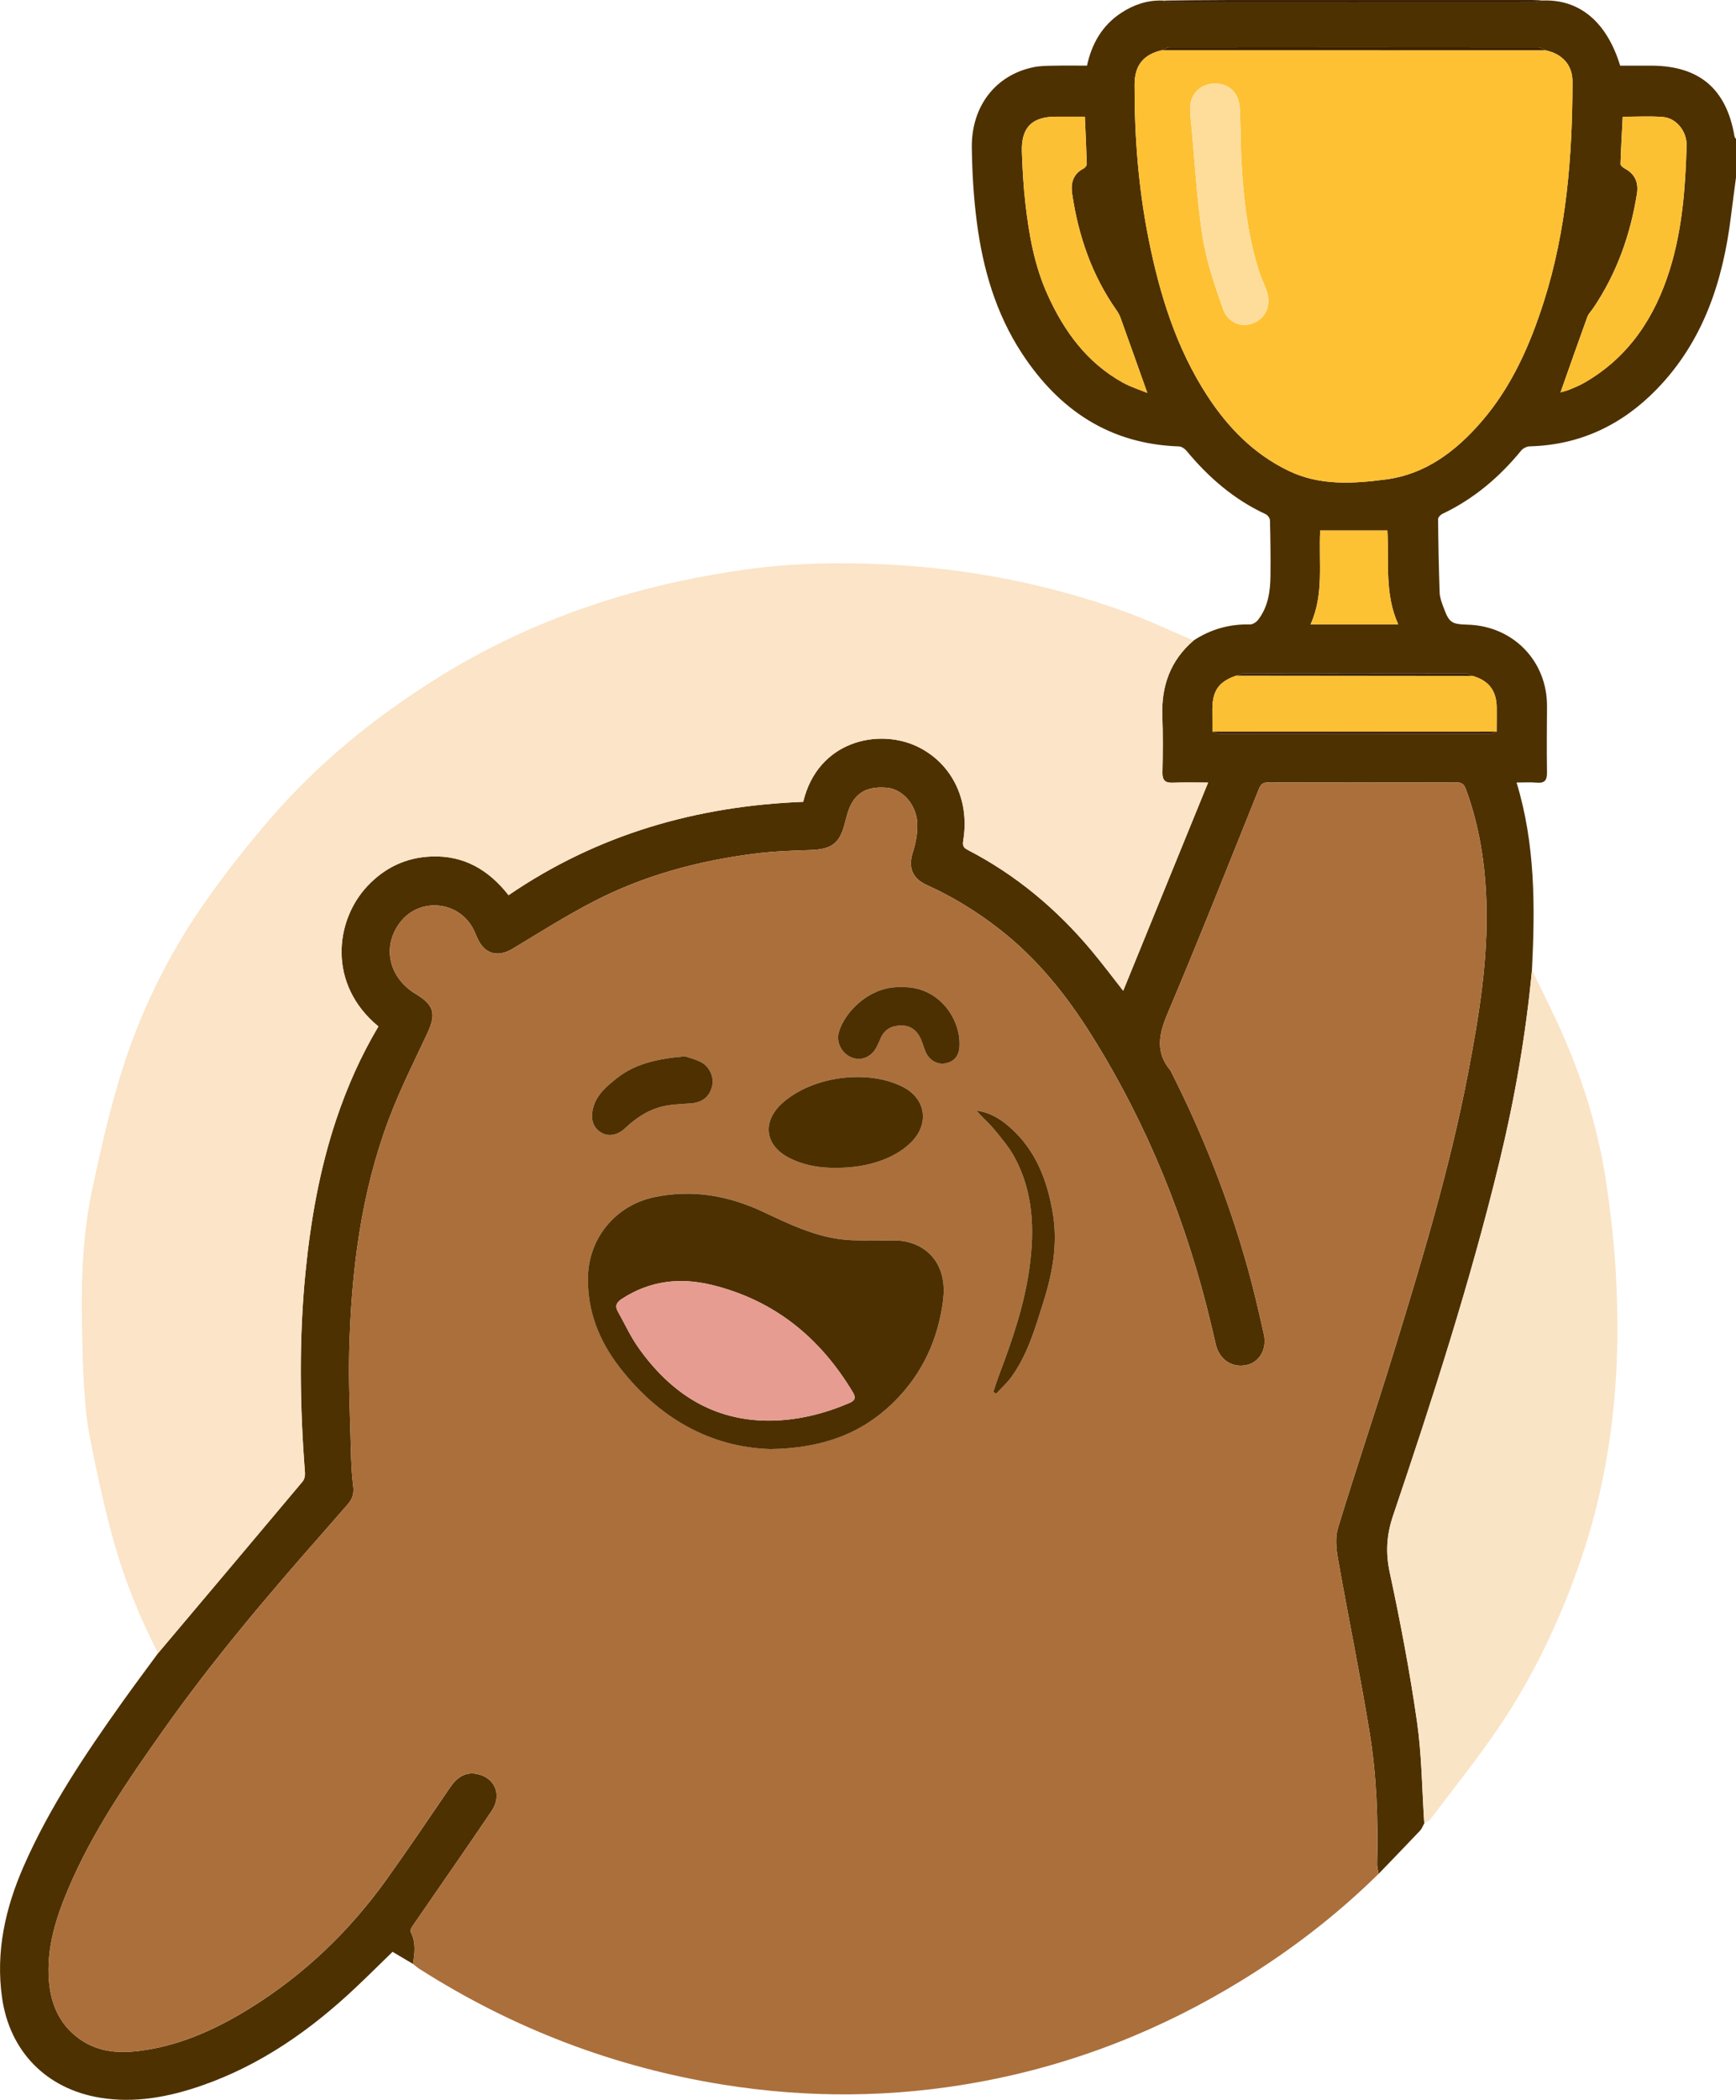 <?xml version="1.0" encoding="UTF-8"?>
<svg id="Layer_1" xmlns="http://www.w3.org/2000/svg" viewBox="0 0 1001.3 1210.67">
  <defs>
    <style>
      .cls-1 {
        fill: #381f01;
      }

      .cls-2 {
        fill: #fbe4c7;
      }

      .cls-3 {
        fill: #4d3000;
      }

      .cls-4 {
        fill: #361a00;
      }

      .cls-5 {
        fill: #e69c90;
      }

      .cls-6 {
        fill: #fedd9b;
      }

      .cls-7 {
        fill: #fcc133;
      }

      .cls-8 {
        fill: #fcc034;
      }

      .cls-9 {
        fill: #391a00;
      }

      .cls-10 {
        fill: #fae4c6;
      }

      .cls-11 {
        fill: #4e3101;
      }

      .cls-12 {
        fill: #fec133;
      }

      .cls-13 {
        fill: #4e3001;
      }

      .cls-14 {
        fill: #4d3001;
      }

      .cls-15 {
        fill: #fdc134;
      }

      .cls-16 {
        fill: #fbc033;
      }

      .cls-17 {
        fill: #ab6f3b;
      }

      .cls-18 {
        fill: #3e2300;
      }
    </style>
  </defs>
  <path class="cls-11" d="M688.41,369.3c9.88-6.51,20.71-9.55,32.57-9.28,1.56.04,3.62-1.3,4.65-2.63,5.81-7.47,7.06-16.38,7.16-25.47.12-10.66-.02-21.32-.29-31.98-.03-1.21-1.35-2.96-2.51-3.5-18.22-8.43-32.93-21.18-45.62-36.52-1.02-1.23-2.84-2.48-4.32-2.53-40.02-1.34-69.22-21.02-90.6-53.63-15.07-22.99-22.54-48.81-26.04-75.75-1.84-14.16-2.69-28.53-2.88-42.82-.32-24.03,13.81-42.01,35.68-46.47,3.72-.76,7.61-.76,11.43-.84,6.32-.13,12.64-.04,19.33-.04,2.73-12.69,8.82-23.3,19.83-30.48,7.08-4.62,14.89-7.31,23.51-7.05,1.75.29,3.51.82,5.26.82,69.82.04,139.64.04,209.47,0,1.75,0,3.5-.55,5.25-.85,20.94-.6,36.55,12.51,44.19,37.57,5.89,0,11.99-.03,18.08,0,27.66.14,43.24,13.42,47.87,40.76.09.55.59,1.04.89,1.56v22c-1,7.63-2.03,15.26-2.98,22.9-4.64,37.27-15.95,71.76-42.79,99.37-19.94,20.52-44.15,32.12-73.15,32.9-1.7.05-3.89,1.07-4.95,2.37-12.61,15.42-27.44,27.99-45.53,36.58-1.09.52-2.47,2.03-2.46,3.07.14,14.14.4,28.27.91,42.4.1,2.75,1.15,5.53,2.12,8.16,3.38,9.16,4.57,9.95,14.17,10.24,26.16.8,45.77,21.04,45.63,47.04-.07,12.66-.21,25.32,0,37.97.07,4.46-1.13,6.51-5.91,6.08-3.79-.34-7.64-.07-11.65-.07,10.84,35.55,10.7,71.72,8.88,108.03-3.52,37.52-10.01,74.55-18.9,111.15-16.73,68.92-38.53,136.34-61.21,203.47-3.76,11.12-4.4,21.26-1.92,32.8,6.12,28.45,11.56,57.1,15.7,85.89,2.79,19.38,2.9,39.15,4.21,58.75-.8,1.41-1.35,3.06-2.43,4.21-7.9,8.35-15.91,16.59-23.88,24.87-.31-1.88-.93-3.77-.89-5.65.64-25.51-.26-51-4.38-76.15-5.47-33.42-12.34-66.62-18.23-99.98-1.01-5.72-1.62-12.21.03-17.6,10.25-33.57,21.51-66.82,31.85-100.37,16.5-53.54,32.73-107.17,43.27-162.3,6.22-32.53,11.59-65.14,10.48-98.47-.74-22.26-4.12-43.98-11.87-64.96-1.05-2.85-2.42-3.78-5.39-3.77-36.17.09-72.34.09-108.51,0-2.97,0-4.3.94-5.43,3.75-17.38,43.23-34.51,86.57-52.67,129.48-5.07,11.98-7.19,22.35,1.71,32.91.21.25.29.6.44.9,18.37,36.35,33.24,74.08,44.16,113.32,3.47,12.48,6.38,25.13,9.2,37.77,1.96,8.76-2.63,16.34-10.22,17.85-8.17,1.63-15.36-3.21-17.46-11.79-.95-3.87-1.81-7.77-2.73-11.64-14.07-59.08-36.42-114.73-68.65-166.31-14.57-23.32-31.51-44.55-53.38-61.58-12.94-10.08-26.74-18.63-41.7-25.37-8.92-4.02-11.13-10.41-8.16-19.55,1.56-4.8,2.47-10.05,2.46-15.09-.04-11.25-8.23-20.79-17.68-21.58-13.04-1.1-20.09,4.13-23.28,17.26-.23.97-.54,1.92-.78,2.89-2.96,11.98-7.64,15.4-20.03,15.79-10.79.33-21.63.73-32.32,2.1-32.4,4.14-63.69,12.54-92.77,27.62-15.93,8.26-31.17,17.88-46.56,27.16-8.61,5.19-16.23,3.12-20.36-6.12-.88-1.97-1.66-4.01-2.71-5.89-8.72-15.7-30.64-17.48-41.65-3.43-10.81,13.8-6.93,32.08,8.8,41.5,10.62,6.36,11.92,11.55,6.7,22.71-7.69,16.42-15.88,32.69-22.24,49.63-16.15,42.98-21.67,87.99-22.81,133.58-.47,18.96.5,37.96.97,56.93.17,6.98.42,13.99,1.33,20.9.56,4.25-.47,7.47-3.16,10.51-4.3,4.87-8.5,9.82-12.8,14.68-32.97,37.31-65.15,75.26-93.9,115.98-20.28,28.72-40.22,57.68-54.13,90.2-7.31,17.09-12.97,34.69-11.52,53.65,1.11,14.5,6.81,26.86,19.38,34.91,11.62,7.44,24.58,7.19,37.66,5,21.56-3.61,40.93-12.69,59.28-24.1,31.24-19.42,57.27-44.47,78.63-74.32,12.49-17.46,24.49-35.28,36.61-53,3.69-5.4,8.48-8.76,15.07-7.55,10.66,1.96,14.93,12.15,8.69,21.41-14.7,21.8-29.8,43.32-44.69,64.99-.97,1.41-2.55,3.71-2.06,4.62,3.29,6.06,2.41,12.25,1.41,18.52-3.97-2.35-7.95-4.7-11.77-6.96-6.92,6.72-13.74,13.49-20.72,20.09-26.24,24.82-55.29,45.29-89.76,57.16-18.92,6.52-38.32,10.16-58.35,6.84-30.92-5.12-52.01-26.7-56.41-57.67-3.76-26.51,1.9-51.64,12.48-75.77,14.89-33.98,35.51-64.59,56.92-94.68,6.74-9.47,13.73-18.78,20.6-28.15,27.8-32.96,55.62-65.91,83.34-98.95,1.01-1.21,1.52-3.31,1.39-4.93-2.97-38.61-3.53-77.2.3-115.79,2.97-29.89,8.14-59.32,17.68-87.9,6.28-18.8,14.26-36.81,24.38-53.78-29.49-24.27-25.03-61.02-6.45-80.83,10.03-10.7,22.32-16.6,37.05-17.16,18.65-.71,32.92,7.63,44.47,22.31,51.47-35.17,108.67-51.44,169.94-53.82,8.45-35.22,43.24-42.45,65.47-32.04,19.85,9.3,30.53,30.3,26.96,53.52-.38,2.5-.92,4.49,2.23,6.12,27.92,14.4,51.54,34.19,71.66,58.21,6.27,7.49,12.13,15.34,18.25,23.13,16.32-40,32.57-79.83,48.97-120.04-6.92,0-13.56-.22-20.17.07-4.51.2-6.27-1.26-6.17-5.95.24-10.83.33-21.67-.06-32.49-.62-17.34,4.64-32.06,18-43.53ZM849.23,389.67c-1.43-.49-2.86-1.39-4.29-1.4-42.45-.08-84.91-.08-127.36,0-1.51,0-3.02.83-4.54,1.27-10.09,3.5-13.75,8.66-13.76,19.49,0,4.28.03,8.56.04,12.84,1.48.45,2.95,1.29,4.43,1.29,51.69.07,103.38.07,155.08,0,1.47,0,2.94-.86,4.41-1.32.02-4.62.08-9.24.04-13.86-.08-9.79-4.61-15.67-14.04-18.31ZM670.29,28.94c-10.75,2.42-15.85,8.68-15.89,19.71-.1,30.04,2.23,59.89,8.13,89.36,6.38,31.82,15.88,62.57,33.77,90.11,12.01,18.49,27.08,33.83,47.16,43.44,17.92,8.58,37.16,7.33,55.95,4.86,22.9-3.01,40.42-16.34,55.14-33.4,17.39-20.15,27.9-43.98,35.89-69.05,13.15-41.24,16.45-83.77,16.56-126.71.02-9.8-5.78-16.22-15.74-18.29-1.35-.59-2.7-1.7-4.05-1.7-70.95-.08-141.9-.08-212.85,0-1.36,0-2.72,1.09-4.08,1.67ZM625.73,67.27c-5.73,0-11.19,0-16.64,0-13.87-.02-20.14,6.22-19.68,20.21.32,9.8.87,19.63,1.97,29.37,2.06,18.21,5.21,36.21,12.85,53.09,9.54,21.09,22.69,39.15,43.36,50.63,4.65,2.58,9.84,4.18,14.17,5.97-5.24-14.73-10.34-29.11-15.51-43.46-.55-1.52-1.41-2.98-2.34-4.32-14.15-20.17-21.91-42.77-25.49-66.95-.93-6.29.5-11.56,6.69-14.72.83-.42,1.75-1.72,1.73-2.59-.26-8.93-.7-17.86-1.12-27.25ZM900.1,226.23c1.63-.5,3.56-.93,5.36-1.68,2.91-1.21,5.86-2.43,8.58-4.01,25.5-14.74,40.49-37.63,49.03-65,7.25-23.22,9.05-47.35,9.73-71.54.23-8.32-5.94-15.95-13.73-16.56-7.58-.59-15.23-.13-23.11-.13-.48,9.34-1.01,18.28-1.28,27.22-.03.86,1.41,2.07,2.44,2.62,5.96,3.17,8.06,8.15,7.03,14.6-3.77,23.64-11.62,45.74-25.05,65.7-1.2,1.79-2.87,3.39-3.58,5.35-5.22,14.35-10.25,28.76-15.43,43.41ZM761.47,305.87c-.98,18.44,2.33,36.66-5.56,54.12h50.57c-7.95-17.55-5.3-36.1-6.23-54.12h-38.78Z"/>
  <path class="cls-17" d="M238.18,1132.3c.99-6.27,1.87-12.47-1.41-18.52-.49-.91,1.09-3.2,2.06-4.62,14.89-21.67,30-43.19,44.69-64.99,6.24-9.26,1.98-19.45-8.69-21.41-6.59-1.21-11.38,2.15-15.07,7.55-12.12,17.73-24.12,35.54-36.61,53-21.36,29.85-47.39,54.91-78.63,74.32-18.35,11.41-37.72,20.49-59.28,24.1-13.08,2.19-26.04,2.44-37.66-5-12.57-8.05-18.27-20.41-19.38-34.91-1.45-18.96,4.21-36.56,11.52-53.65,13.92-32.52,33.85-61.49,54.13-90.2,28.76-40.71,60.93-78.67,93.9-115.98,4.3-4.86,8.5-9.82,12.8-14.68,2.69-3.04,3.72-6.26,3.16-10.51-.91-6.91-1.15-13.92-1.33-20.9-.47-18.98-1.44-37.97-.97-56.93,1.14-45.58,6.66-90.6,22.81-133.58,6.36-16.94,14.56-33.21,22.24-49.63,5.22-11.16,3.92-16.35-6.7-22.71-15.73-9.41-19.61-27.7-8.8-41.5,11.01-14.05,32.93-12.27,41.65,3.43,1.05,1.88,1.82,3.92,2.71,5.89,4.13,9.24,11.75,11.31,20.36,6.12,15.39-9.28,30.63-18.9,46.56-27.16,29.08-15.08,60.38-23.48,92.77-27.62,10.69-1.37,21.53-1.77,32.32-2.1,12.4-.38,17.07-3.8,20.03-15.79.24-.97.55-1.92.78-2.89,3.18-13.12,10.23-18.35,23.28-17.26,9.45.79,17.65,10.34,17.68,21.58.02,5.04-.89,10.29-2.46,15.09-2.98,9.14-.77,15.53,8.16,19.55,14.96,6.74,28.76,15.29,41.7,25.37,21.86,17.03,38.81,38.26,53.38,61.58,32.23,51.58,54.59,107.23,68.65,166.31.92,3.88,1.78,7.77,2.73,11.64,2.1,8.57,9.3,13.41,17.46,11.79,7.59-1.51,12.18-9.09,10.22-17.85-2.83-12.65-5.73-25.29-9.2-37.77-10.92-39.24-25.79-76.97-44.16-113.32-.15-.3-.23-.65-.44-.9-8.9-10.56-6.78-20.93-1.71-32.91,18.16-42.9,35.28-86.25,52.67-129.48,1.13-2.8,2.47-3.75,5.43-3.75,36.17.09,72.34.09,108.51,0,2.97,0,4.34.92,5.39,3.77,7.75,20.98,11.12,42.7,11.87,64.96,1.11,33.33-4.25,65.94-10.48,98.47-10.55,55.13-26.77,108.76-43.27,162.3-10.34,33.54-21.59,66.8-31.85,100.37-1.65,5.39-1.04,11.87-.03,17.6,5.9,33.36,12.76,66.55,18.23,99.98,4.12,25.15,5.02,50.64,4.38,76.15-.05,1.87.58,3.76.89,5.65-23.71,23.35-49.89,43.53-78.18,61-47.24,29.17-98.06,49.14-152.72,59.13-48.96,8.96-98.04,9.31-147.15,1.45-62.96-10.08-121.31-32.43-175.09-66.67-1.37-.87-2.59-1.98-3.88-2.98ZM444.12,835.48c29.86-.4,52.97-8.76,71.74-27.42,16.27-16.17,25.35-36.08,28.17-58.74,2.19-17.64-6.53-30.64-22.23-33.64-3.39-.65-6.96-.4-10.45-.48-8.81-.21-17.72.38-26.41-.71-15.88-1.98-30.21-9-44.52-15.71-20.17-9.45-40.95-13.2-63.05-8.56-22.06,4.64-37.63,23.26-38.2,45.74-.5,19.74,6.31,36.9,18.1,52.2,22.83,29.63,52.63,46.17,86.87,47.3ZM482.75,673.29c17.67.05,33.5-5.4,42.79-14.72,10.79-10.83,8.46-25.35-5.16-32.11-20.47-10.16-51.92-5.85-69.06,9.46-11.88,10.62-10.29,24.42,3.86,31.65,8.6,4.39,17.94,5.94,27.57,5.72ZM520.02,569.16c-17.87-1.04-32.96,14.1-36.24,26.17-1.56,5.72,1.72,11.97,7.29,14.27,5.47,2.27,11.27.04,14.34-5.59.95-1.75,1.78-3.58,2.55-5.42,2.23-5.32,6.6-7.35,11.95-7.36,5.37,0,9.07,2.95,11.21,7.75,1.08,2.42,1.68,5.05,2.76,7.47,2.14,4.81,6.64,7.39,11.15,6.63,5.05-.85,8.03-4.01,8.37-9.62.98-16.21-12.25-35.16-33.38-34.32ZM394.97,609.02c-15.4,1.43-28.57,4.09-39.52,12.88-5.81,4.67-11.64,9.52-13.47,17.42-1.4,6.02.12,10.78,4.6,13.55,4.29,2.65,9.51,1.82,14.04-2.46,6.67-6.3,14.18-11.12,23.26-12.86,4.86-.93,9.89-.99,14.85-1.42,6.55-.57,10.61-3.95,12.04-10.07,1.13-4.85-1.36-10.95-6.28-13.58-3.42-1.82-7.35-2.7-9.52-3.46ZM572.94,802.46l1.62,1.1c2.98-3.24,6.31-6.23,8.87-9.78,9.23-12.77,13.52-27.73,18.2-42.48,5.33-16.79,8.62-33.81,5.65-51.55-3.21-19.18-9.81-36.64-24.85-49.86-5.44-4.78-11.51-8.53-19.09-9.55,2.91,3.75,6.61,6.64,9.54,10.16,4.45,5.35,9.09,10.74,12.36,16.81,10.81,20.04,11.56,41.69,8.54,63.66-2.89,21.05-9.67,41.05-17.16,60.82-1.33,3.51-2.46,7.11-3.68,10.66Z"/>
  <path class="cls-2" d="M688.41,369.3c-13.36,11.47-18.63,26.19-18,43.53.39,10.82.3,21.67.06,32.49-.1,4.69,1.67,6.15,6.17,5.95,6.61-.29,13.25-.07,20.17-.07-16.41,40.22-32.66,80.04-48.97,120.04-6.13-7.79-11.98-15.64-18.25-23.13-20.11-24.02-43.73-43.81-71.66-58.21-3.15-1.62-2.61-3.62-2.23-6.12,3.56-23.22-7.11-44.22-26.96-53.52-22.23-10.41-57.02-3.18-65.47,32.04-61.27,2.39-118.47,18.65-169.94,53.82-11.55-14.68-25.82-23.02-44.47-22.31-14.73.56-27.01,6.46-37.05,17.16-18.58,19.81-23.04,56.57,6.45,80.83-10.12,16.97-18.11,34.98-24.38,53.78-9.55,28.58-14.71,58.01-17.68,87.9-3.83,38.59-3.28,77.18-.3,115.79.12,1.62-.38,3.72-1.39,4.93-27.72,33.04-55.53,65.99-83.34,98.95-11.37-22.08-20.44-45.12-26.84-69.07-5-18.7-9.06-37.68-12.74-56.69-2-10.36-2.75-21.03-3.32-31.6-.75-13.94-.96-27.91-1.07-41.88-.17-23.1,1.25-46.16,6.11-68.74,4.88-22.66,9.96-45.38,16.89-67.46,10.6-33.77,26.06-65.55,46.1-94.75,11.8-17.21,24.84-33.67,38.39-49.55,27.94-32.74,61.07-59.64,97.47-82.44,32.84-20.58,68.03-36.02,105.23-47.08,23.74-7.06,47.89-12.03,72.34-15.48,27.07-3.82,54.41-4.33,81.62-2.98,47.1,2.34,93.11,11.2,137.54,27.26,13.42,4.85,26.35,11.03,39.51,16.6Z"/>
  <path class="cls-10" d="M821.51,1051.31c-1.31-19.6-1.42-39.37-4.21-58.75-4.14-28.79-9.58-57.44-15.7-85.89-2.48-11.54-1.84-21.68,1.92-32.8,22.68-67.13,44.47-134.55,61.21-203.47,8.89-36.6,15.37-73.63,18.9-111.15,6.01,12.57,12.38,24.99,17.97,37.75,11.7,26.7,20.24,54.46,24.6,83.29,2.82,18.62,4.95,37.43,5.92,56.23.99,19.2,1.14,38.55-.06,57.72-2.23,35.65-8.5,70.68-20.11,104.61-12.28,35.88-28.47,69.89-50.17,101.03-11.65,16.72-24.38,32.69-36.71,48.93-.83,1.1-2.36,1.68-3.56,2.5Z"/>
  <path class="cls-4" d="M890.27.31c-1.75.3-3.5.85-5.25.85-69.82.04-139.64.04-209.47,0-1.75,0-3.51-.54-5.26-.82,12.16-.11,24.32-.3,36.48-.3,58.84-.04,117.67-.03,176.51-.02,2.33,0,4.65.19,6.98.3Z"/>
  <path class="cls-12" d="M891.27,28.97c9.95,2.07,15.76,8.49,15.74,18.29-.1,42.93-3.41,85.47-16.56,126.71-8,25.08-18.5,48.9-35.89,69.05-14.72,17.06-32.25,30.39-55.14,33.4-18.79,2.47-38.03,3.72-55.95-4.86-20.08-9.62-35.15-24.95-47.16-43.44-17.89-27.54-27.39-58.29-33.77-90.11-5.91-29.47-8.24-59.32-8.13-89.36.04-11.03,5.14-17.29,15.89-19.71,73.66.01,147.32.02,220.98.03ZM700.66,48.18c-7.95.03-13.88,5.55-14.2,13.64-.14,3.46.38,6.95.7,10.42,2.03,21.46,3.15,43.06,6.47,64.31,2.21,14.12,7.01,27.95,11.75,41.53,2.87,8.22,11,11.1,17.83,8.13,7.42-3.23,10.25-10.77,7.13-19.22-1.26-3.43-2.91-6.73-4.02-10.2-6.12-19.09-8.69-38.83-9.99-58.73-.76-11.61-.72-23.26-1.17-34.89-.36-9.41-5.88-15.02-14.5-14.99Z"/>
  <path class="cls-16" d="M699.32,421.86c-.01-4.28-.05-8.56-.04-12.84.01-10.83,3.67-15.99,13.76-19.49,45.4.04,90.79.09,136.19.13,9.43,2.65,13.96,8.52,14.04,18.31.04,4.62-.02,9.24-.04,13.86-54.64,0-109.28.01-163.91.02Z"/>
  <path class="cls-8" d="M625.73,67.27c.41,9.38.86,18.31,1.12,27.25.03.87-.9,2.17-1.73,2.59-6.2,3.16-7.63,8.43-6.69,14.72,3.59,24.18,11.34,46.78,25.49,66.95.94,1.33,1.79,2.79,2.34,4.32,5.17,14.35,10.26,28.72,15.51,43.46-4.33-1.8-9.52-3.39-14.17-5.97-20.67-11.49-33.82-29.54-43.36-50.63-7.64-16.89-10.8-34.89-12.85-53.09-1.1-9.74-1.65-19.56-1.97-29.37-.46-14,5.81-20.23,19.68-20.21,5.45,0,10.91,0,16.64,0Z"/>
  <path class="cls-7" d="M900.1,226.23c5.18-14.65,10.21-29.07,15.43-43.41.71-1.96,2.38-3.57,3.58-5.35,13.43-19.96,21.28-42.06,25.05-65.7,1.03-6.45-1.07-11.43-7.03-14.6-1.02-.55-2.46-1.75-2.44-2.62.27-8.94.8-17.88,1.28-27.22,7.88,0,15.54-.46,23.11.13,7.79.61,13.96,8.24,13.73,16.56-.68,24.19-2.48,48.32-9.73,71.54-8.55,27.37-23.53,50.26-49.03,65-2.73,1.57-5.67,2.8-8.58,4.01-1.8.75-3.74,1.18-5.36,1.68Z"/>
  <path class="cls-15" d="M761.47,305.87h38.78c.93,18.02-1.71,36.56,6.23,54.12h-50.57c7.88-17.46,4.58-35.68,5.56-54.12Z"/>
  <path class="cls-18" d="M891.27,28.97c-73.66-.01-147.32-.02-220.98-.03,1.36-.58,2.72-1.67,4.08-1.67,70.95-.08,141.9-.08,212.85,0,1.35,0,2.7,1.11,4.05,1.7Z"/>
  <path class="cls-1" d="M849.23,389.67c-45.4-.05-90.79-.09-136.19-.13,1.51-.44,3.02-1.27,4.53-1.27,42.45-.07,84.91-.07,127.36,0,1.43,0,2.86.91,4.29,1.4Z"/>
  <path class="cls-9" d="M699.32,421.86c54.64,0,109.28-.01,163.91-.02-1.47.46-2.94,1.31-4.41,1.32-51.69.07-103.38.07-155.08,0-1.48,0-2.95-.84-4.43-1.29Z"/>
  <path class="cls-14" d="M444.12,835.48c-34.24-1.13-64.04-17.67-86.87-47.3-11.79-15.3-18.6-32.46-18.1-52.2.57-22.48,16.14-41.1,38.2-45.74,22.1-4.65,42.89-.9,63.05,8.56,14.31,6.71,28.64,13.72,44.52,15.71,8.7,1.09,17.6.5,26.41.71,3.49.08,7.06-.17,10.45.48,15.7,3,24.43,15.99,22.23,33.64-2.81,22.66-11.9,42.57-28.17,58.74-18.77,18.66-41.88,27.02-71.74,27.42ZM444.46,819.1c15.85-.22,30.92-3.97,45.45-10.19,3.16-1.35,3.91-2.99,2.05-6.1-18.9-31.57-45.36-53.22-81.53-62-18.28-4.44-35.65-2.41-51.72,8.05-3.08,2.01-4.19,4.03-2.32,7.34,3.92,6.94,7.23,14.31,11.81,20.78,18.58,26.21,42.93,42.37,76.25,42.12Z"/>
  <path class="cls-3" d="M482.75,673.29c-9.63.23-18.97-1.32-27.57-5.71-14.16-7.23-15.74-21.03-3.86-31.65,17.14-15.31,48.59-19.62,69.06-9.46,13.62,6.76,15.95,21.28,5.16,32.11-9.29,9.32-25.12,14.77-42.79,14.72Z"/>
  <path class="cls-14" d="M520.02,569.16c21.13-.83,34.36,18.12,33.38,34.32-.34,5.61-3.32,8.77-8.37,9.62-4.51.76-9.01-1.82-11.15-6.63-1.08-2.42-1.68-5.05-2.76-7.47-2.15-4.8-5.84-7.76-11.21-7.75-5.35,0-9.71,2.04-11.95,7.36-.77,1.84-1.6,3.67-2.55,5.42-3.06,5.62-8.87,7.85-14.34,5.59-5.57-2.31-8.84-8.55-7.29-14.27,3.28-12.07,18.37-27.21,36.24-26.17Z"/>
  <path class="cls-13" d="M394.97,609.02c2.17.76,6.1,1.64,9.52,3.46,4.92,2.62,7.41,8.73,6.28,13.58-1.43,6.12-5.49,9.5-12.04,10.07-4.96.43-9.99.5-14.85,1.42-9.08,1.73-16.6,6.56-23.26,12.86-4.53,4.28-9.75,5.11-14.04,2.46-4.48-2.77-6-7.53-4.6-13.55,1.83-7.9,7.66-12.75,13.47-17.42,10.96-8.8,24.12-11.45,39.52-12.88Z"/>
  <path class="cls-13" d="M572.94,802.46c1.22-3.56,2.35-7.15,3.68-10.66,7.49-19.78,14.27-39.77,17.16-60.82,3.02-21.97,2.27-43.62-8.54-63.66-3.27-6.07-7.92-11.46-12.36-16.81-2.93-3.53-6.63-6.42-9.54-10.16,7.58,1.02,13.65,4.77,19.09,9.55,15.04,13.22,21.64,30.68,24.85,49.86,2.97,17.74-.33,34.76-5.65,51.55-4.68,14.75-8.97,29.71-18.2,42.48-2.56,3.54-5.89,6.53-8.87,9.78l-1.62-1.1Z"/>
  <path class="cls-6" d="M700.66,48.18c8.62-.03,14.13,5.57,14.5,14.99.45,11.63.41,23.29,1.17,34.89,1.3,19.9,3.87,39.64,9.99,58.73,1.11,3.47,2.75,6.77,4.02,10.2,3.12,8.45.28,15.99-7.13,19.22-6.83,2.97-14.96.09-17.83-8.13-4.74-13.58-9.54-27.41-11.75-41.53-3.32-21.26-4.44-42.86-6.47-64.31-.33-3.47-.84-6.96-.7-10.42.32-8.08,6.25-13.61,14.2-13.64Z"/>
  <path class="cls-5" d="M444.46,819.1c-33.32.25-57.67-15.91-76.25-42.12-4.58-6.47-7.89-13.84-11.81-20.78-1.87-3.31-.76-5.34,2.32-7.34,16.07-10.46,33.44-12.49,51.72-8.05,36.17,8.78,62.62,30.43,81.53,62,1.86,3.11,1.12,4.75-2.05,6.1-14.54,6.22-29.61,9.97-45.45,10.19Z"/>
</svg>